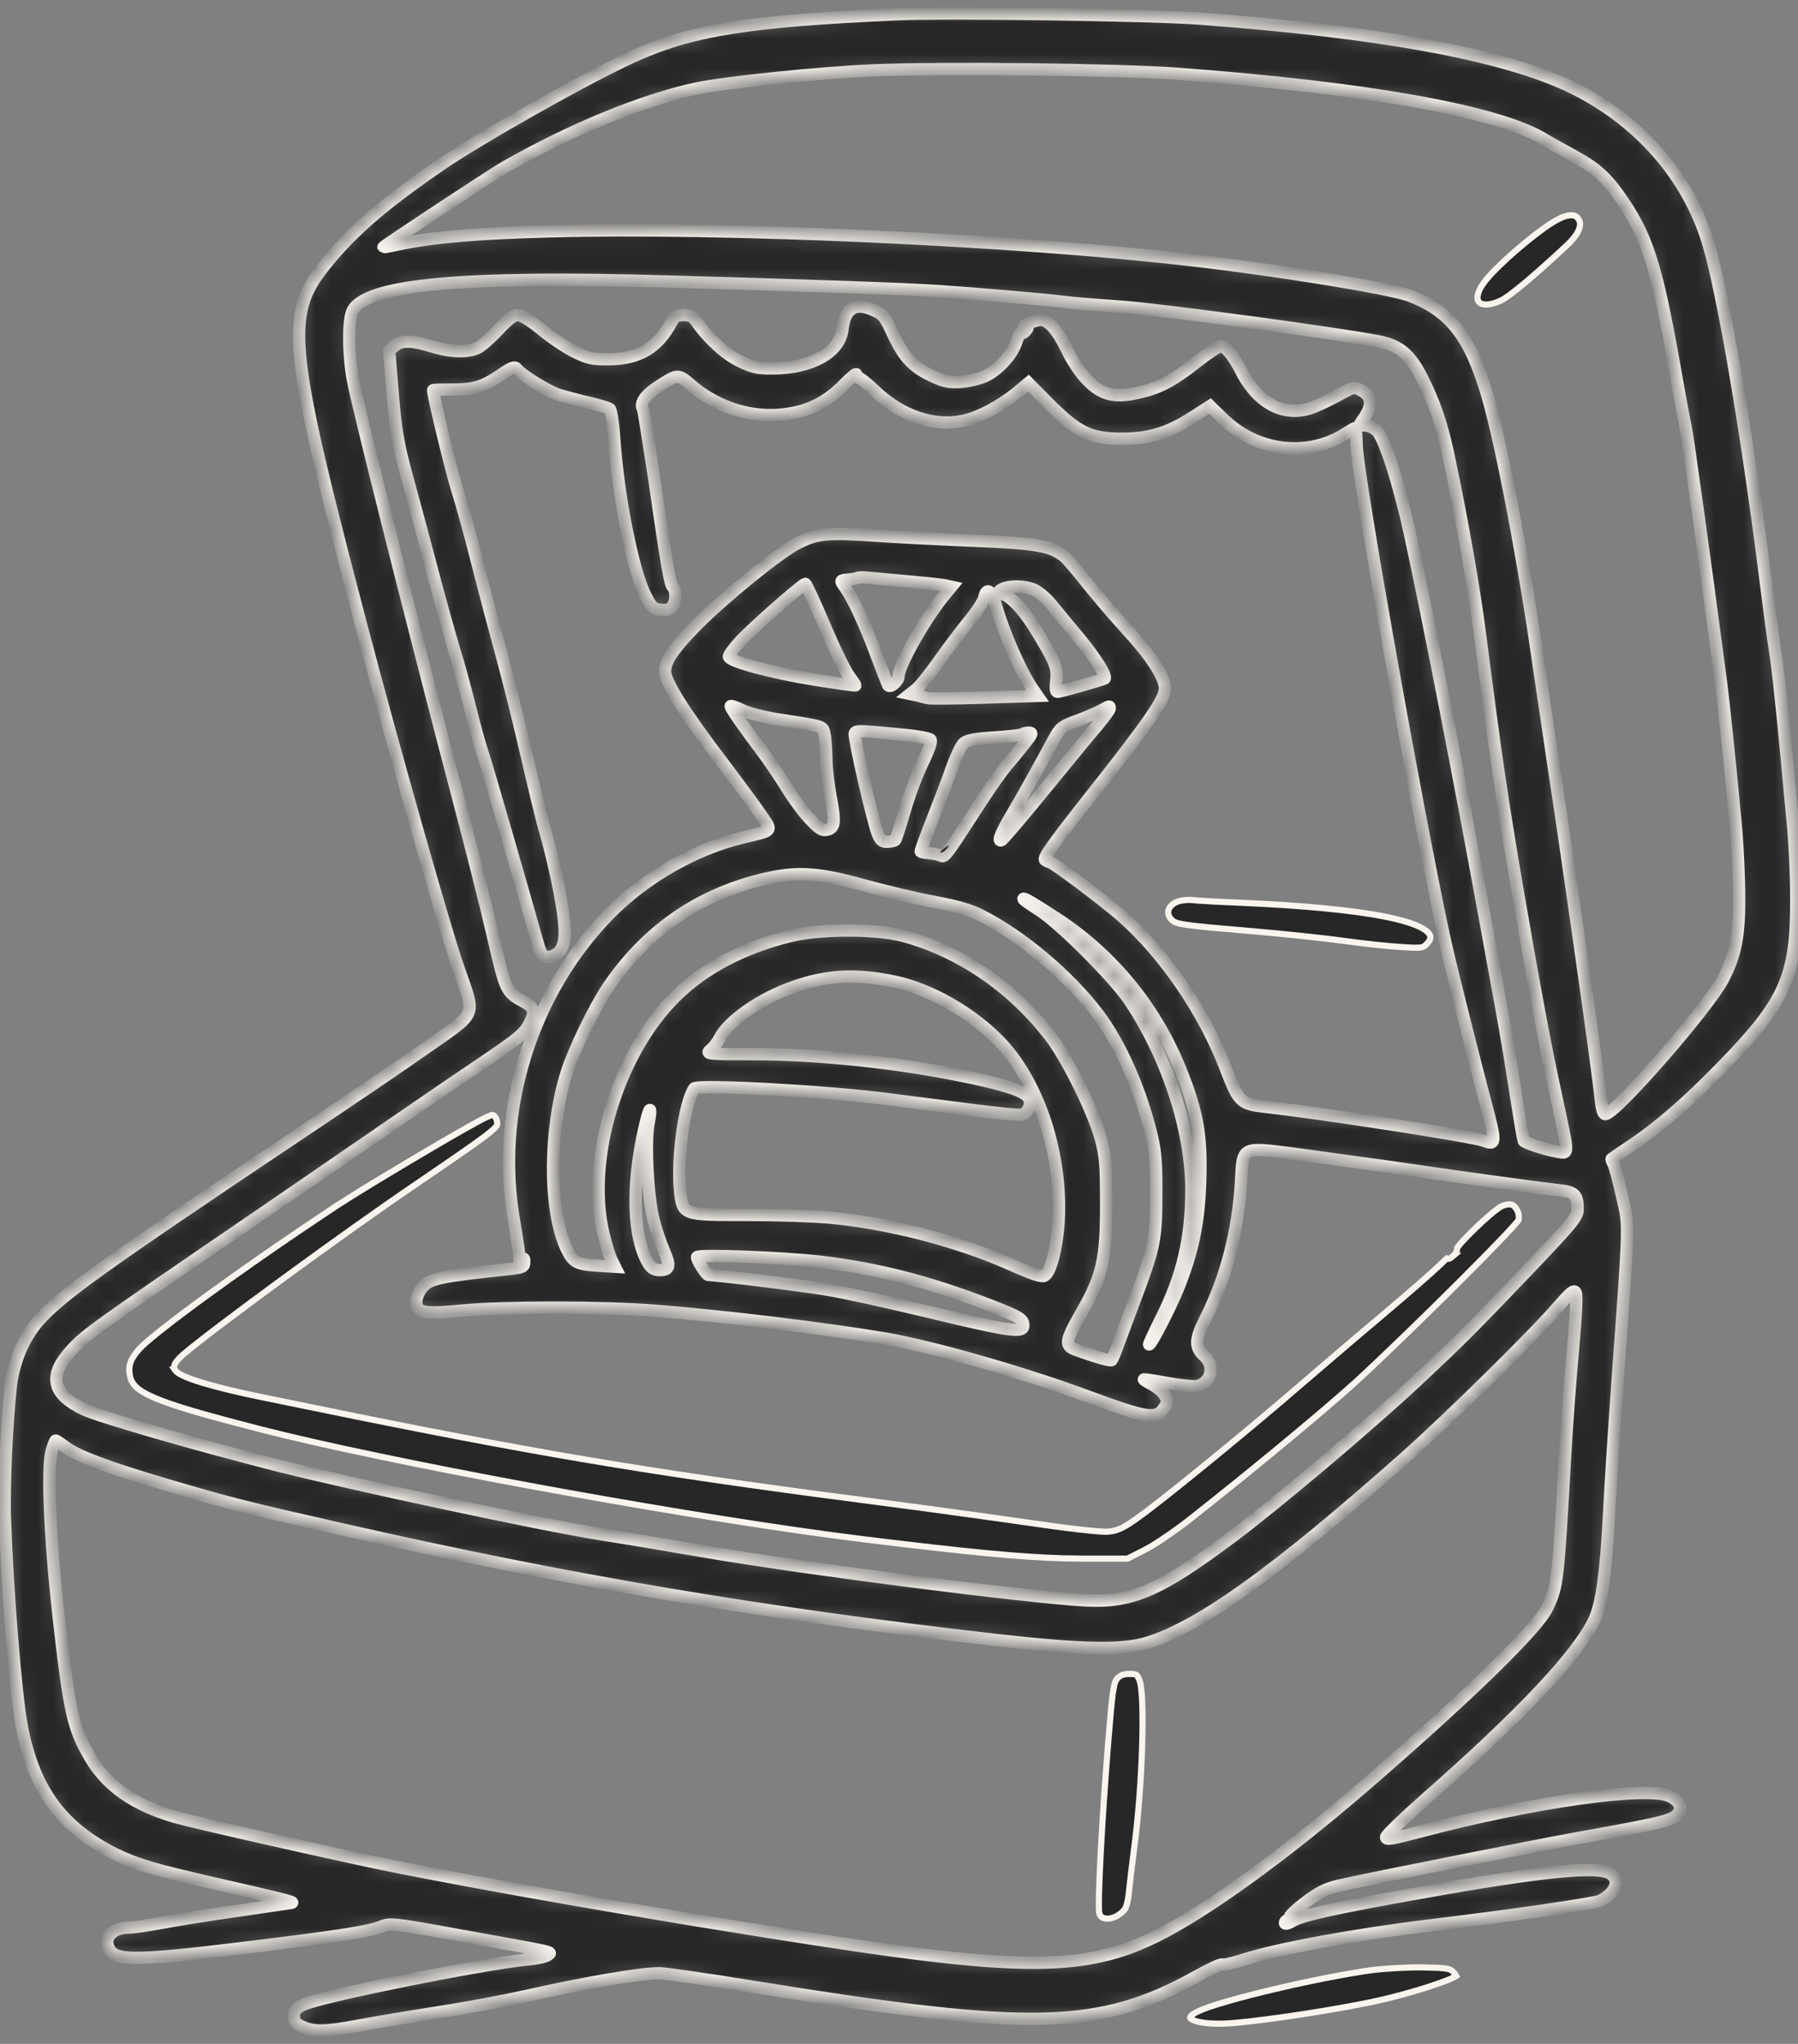 <?xml version="1.0" encoding="UTF-8"?> <svg xmlns="http://www.w3.org/2000/svg" width="117" height="133" viewBox="0 0 117 133" fill="none"><rect x="0" y="0" width="117" height="133" fill="#808080" stroke="none"/><mask id="path-1-inside-1_5582_35" fill="white"><path d="M58.473 0.925C48.605 1.362 44.92 1.956 41.064 3.736C38.066 5.11 31.102 9.044 28.572 10.793C24.794 13.401 22.873 15.087 21.093 17.304C18.532 20.521 18.735 22.551 23.513 40.725C25.59 48.626 28.963 60.54 29.853 63.054C30.946 66.192 31.102 65.817 27.87 68.081C26.371 69.143 22.577 71.719 19.438 73.812C6.588 82.415 3.949 84.304 2.481 85.975C1.529 87.068 0.873 88.645 0.701 90.238C0.436 92.611 0.248 96.843 0.326 98.888C0.483 103.588 1.029 110.317 1.419 112.332C2.2 116.454 4.011 118.921 7.54 120.67C8.867 121.31 9.992 121.653 13.895 122.543C18.548 123.605 19.22 123.777 18.97 123.824C18.845 123.839 17.268 124.073 15.457 124.339C13.661 124.589 11.444 124.948 10.538 125.12C9.632 125.291 8.68 125.432 8.399 125.432C7.259 125.432 6.666 126.15 7.15 126.9C7.634 127.633 9.164 127.587 17.174 126.587C22.233 125.963 24.122 125.666 24.872 125.338C25.387 125.135 25.715 125.166 29.806 125.916C36.395 127.103 35.942 126.993 35.63 127.228C35.489 127.337 34.896 127.462 34.303 127.509C31.414 127.79 20.75 129.929 19.719 130.46C19.251 130.694 19.126 130.834 19.126 131.178C19.126 131.521 19.235 131.678 19.672 131.881C20.391 132.224 21.187 132.208 23.186 131.834C24.091 131.662 26.386 131.272 28.307 130.975C30.227 130.678 32.757 130.21 33.928 129.944C38.05 129.023 41.657 128.399 42.906 128.399C43.281 128.399 46.169 128.82 49.339 129.335C67.17 132.208 71.558 132.099 77.866 128.602C78.709 128.133 79.443 127.79 79.521 127.836C79.599 127.883 80.208 127.743 80.895 127.524C83.112 126.806 88.249 125.869 93.137 125.276C98.133 124.682 103.801 123.855 104.129 123.683C105.144 123.168 105.441 122.372 104.816 121.934C104.035 121.388 100.46 121.731 92.434 123.168C86.891 124.152 84.721 124.636 84.127 124.995C83.846 125.166 83.612 125.229 83.612 125.135C83.612 125.042 83.69 124.963 83.768 124.963C83.862 124.963 83.924 124.87 83.924 124.76C83.924 124.651 84.393 124.198 84.986 123.761C85.767 123.168 86.282 122.902 87.047 122.715C88.734 122.325 99.554 120.17 102.817 119.577C107.736 118.702 108.766 118.468 109.094 118.124C109.532 117.703 109.329 117.188 108.626 116.875C107.096 116.204 99.757 117.25 92.465 119.171C90.529 119.686 90.154 119.748 90.201 119.53C90.233 119.389 91.372 118.296 92.746 117.078C99.023 111.567 102.739 107.616 103.77 105.352C104.223 104.353 104.504 102.354 104.691 98.732C104.785 96.889 105.035 93.017 105.238 90.144C106.034 79.152 106.018 79.901 105.55 77.84C105.331 76.841 105.081 75.888 104.988 75.732C104.894 75.561 104.847 75.42 104.879 75.404C104.91 75.373 105.472 74.998 106.143 74.546C107.923 73.359 109.828 71.704 112.061 69.409C116.214 65.146 116.917 63.553 116.886 58.369C116.886 56.902 116.776 54.622 116.636 53.295C116.511 51.968 116.261 49.329 116.089 47.44C115.902 45.566 115.668 43.38 115.543 42.599C115.418 41.834 115.106 39.476 114.84 37.368C113.669 28.094 112.123 19.053 111.155 15.821C109.828 11.418 106.596 7.764 102.193 5.641C97.805 3.548 89.858 2.08 77.991 1.206C74.868 0.972 61.706 0.785 58.473 0.925ZM76.586 4.797C88.78 5.703 97.196 7.186 100.319 8.966C100.788 9.247 101.74 9.778 102.427 10.153C103.957 10.996 104.629 11.621 105.706 13.245C107.205 15.493 107.83 17.492 108.907 23.55C109.25 25.517 109.61 27.422 109.688 27.781C109.813 28.328 110.859 35.854 111.952 44.114C112.186 45.878 112.67 50.578 112.982 54.075C113.076 55.231 113.17 57.167 113.17 58.369C113.185 60.914 112.935 62.164 112.108 63.741C111.093 65.645 105.113 72.5 104.457 72.5C104.316 72.5 104.223 72.141 104.145 71.36C104.035 70.08 102.021 55.855 101.1 49.86C100.772 47.674 100.35 44.816 100.163 43.536C99.226 36.884 97.743 29.077 96.822 25.861C95.682 21.926 94.401 20.255 91.731 19.24C90.482 18.772 83.237 17.585 77.523 16.93C66.124 15.602 46.997 14.743 35.755 15.056C31.102 15.181 28.291 15.415 26.043 15.883C25.465 16.008 24.965 16.102 24.95 16.086C24.919 16.04 32.132 11.277 32.866 10.871C37.191 8.404 41.876 6.484 45.358 5.75C47.216 5.359 53.43 4.719 56.834 4.579C61.471 4.391 72.651 4.516 76.586 4.797ZM43.484 18.319C53.867 18.616 58.661 18.788 61.128 18.944C63.673 19.116 68.185 19.506 69.247 19.646C69.544 19.693 71.23 19.834 72.995 19.959C75.758 20.162 87.469 21.754 89.764 22.223C91.357 22.551 92.028 23.284 93.137 25.892C93.59 26.938 93.964 28.234 94.308 29.874C95.213 34.214 95.932 38.321 96.338 41.506C97.321 49.188 97.758 52.155 98.852 58.526C99.898 64.552 100.569 68.175 101.272 71.376C102.115 75.311 102.115 75.076 101.303 74.936C100.507 74.795 99.242 74.374 99.148 74.233C99.117 74.155 98.867 72.703 98.602 71.001C98.055 67.504 98.055 67.488 96.103 56.886C94.417 47.721 92.075 35.901 91.403 33.246C90.716 30.483 90.014 28.453 89.608 28.047C89.405 27.844 89.061 27.688 88.827 27.688C88.421 27.688 88.421 27.672 88.671 27.328C89.343 26.407 89.311 25.783 88.577 25.408C88.156 25.189 88.078 25.189 87.547 25.47C85.673 26.47 85.236 26.642 84.533 26.72C83.019 26.86 81.645 25.908 80.724 24.065C80.224 23.097 79.755 22.535 79.412 22.535C79.271 22.535 78.553 23.019 77.819 23.597C76.258 24.83 75.368 25.283 73.963 25.58C72.37 25.923 71.558 25.658 70.528 24.487C70.2 24.096 69.7 23.347 69.45 22.8C68.81 21.473 68.232 20.817 67.717 20.817C67.28 20.833 66.343 21.27 66.733 21.286C66.905 21.286 66.905 21.333 66.749 21.52C66.64 21.645 66.499 21.723 66.437 21.676C66.374 21.645 66.249 21.895 66.14 22.238C65.906 23.019 65.016 24.018 64.188 24.44C63.845 24.612 63.126 24.799 62.596 24.846C61.784 24.908 61.487 24.846 60.722 24.502C59.441 23.909 58.833 23.284 58.13 21.785C57.583 20.599 57.474 20.458 56.834 20.177C55.647 19.646 54.976 20.068 54.82 21.426C54.663 22.925 52.806 23.971 50.307 23.971C49.277 23.987 48.964 23.909 48.106 23.487C47.184 23.035 46.045 21.988 45.311 20.911C45.092 20.599 44.905 20.505 44.483 20.505C44.03 20.505 43.89 20.583 43.671 21.005C42.797 22.629 41.563 23.363 39.658 23.378C38.55 23.394 38.284 23.331 37.394 22.894C36.832 22.613 35.864 21.973 35.24 21.442C34.506 20.849 33.944 20.505 33.694 20.505C33.413 20.505 33.054 20.786 32.429 21.458C31.945 21.973 31.352 22.504 31.102 22.629C30.477 22.956 29.337 22.925 28.12 22.551C26.808 22.145 26.137 22.129 25.684 22.504L25.325 22.8L25.559 25.673C25.777 28.172 25.902 28.905 26.511 31.123C26.902 32.544 27.62 35.214 28.104 37.056C28.588 38.898 29.228 41.178 29.509 42.131C29.806 43.068 30.29 44.832 30.587 46.034C30.883 47.236 31.242 48.532 31.383 48.923C31.586 49.469 34.209 58.572 35.052 61.586C35.24 62.242 35.521 62.413 36.051 62.164C36.629 61.914 36.832 61.258 36.707 59.993C36.598 58.697 36.02 55.965 35.474 54.075C35.255 53.342 34.724 51.124 34.272 49.157C33.819 47.174 33.1 44.301 32.679 42.755C32.257 41.209 31.523 38.461 31.071 36.666C30.618 34.855 30.024 32.715 29.759 31.888C29.4 30.779 28.182 25.752 28.182 25.392C28.182 25.361 28.729 25.346 29.416 25.346C30.852 25.346 31.398 25.189 32.585 24.393C33.335 23.878 33.491 23.831 33.647 24.018C34.022 24.471 35.677 25.47 36.411 25.705C36.832 25.829 37.691 26.064 38.331 26.204C38.971 26.36 39.58 26.532 39.674 26.61C39.768 26.688 39.893 27.469 39.955 28.359C40.221 32.356 41.204 37.259 42.047 38.836C42.407 39.523 42.531 39.632 43.015 39.679C43.39 39.726 43.609 39.648 43.749 39.461C43.999 39.133 44.015 38.43 43.781 38.196C43.593 38.008 43.406 36.9 42.547 30.982C42.188 28.625 41.876 26.642 41.829 26.579C41.626 26.235 42.001 25.689 42.828 25.158C44.124 24.315 44.108 24.315 45.014 25.096C46.716 26.548 49.027 27.25 51.166 26.938C52.696 26.72 53.773 26.173 54.898 25.049C55.382 24.549 55.757 24.253 55.71 24.362C55.663 24.471 55.725 24.565 55.835 24.565C55.944 24.565 56.459 24.971 56.974 25.47C58.63 27.047 60.753 27.781 62.627 27.391C63.642 27.204 65.109 26.423 66.187 25.533L66.921 24.924L68.295 26.314C70.153 28.156 70.949 28.546 72.995 28.546C74.79 28.546 76.024 28.172 77.647 27.125L78.74 26.423L79.568 27.235C81.785 29.39 85.049 29.796 87.547 28.218C87.859 28.015 88.156 27.844 88.203 27.844C88.234 27.844 88.265 28.343 88.281 28.952C88.312 30.904 92.169 52.561 93.933 60.789C94.261 62.335 95.697 68.081 96.65 71.688C97.384 74.452 97.368 74.546 96.509 74.218C95.791 73.952 86.142 72.453 82.394 72.032C80.724 71.844 80.614 71.735 79.787 69.596C78.366 65.833 75.758 62.039 72.963 59.587C71.698 58.494 68.513 56.105 68.31 56.105C68.263 56.105 68.138 56.043 68.014 55.965C67.842 55.855 68.513 54.919 70.902 51.889C74.743 47.033 75.805 45.503 75.805 44.801C75.805 44.067 74.915 42.693 73.322 40.96C72.573 40.148 71.433 38.805 70.777 37.993C70.137 37.181 69.466 36.4 69.31 36.26C68.451 35.526 67.53 35.354 63.236 35.182C61.346 35.104 58.614 34.964 57.146 34.87C53.789 34.636 53.133 34.698 51.806 35.401C50.604 36.041 47.122 38.867 45.358 40.647C43.827 42.193 43.265 43.021 43.281 43.708C43.297 44.395 44.546 46.378 46.997 49.594C48.028 50.953 49.167 52.498 49.526 53.029C50.276 54.138 50.37 54.013 48.277 54.513C45.248 55.246 42.032 57.073 39.736 59.384C34.584 64.584 32.164 72.344 33.475 79.573C33.647 80.604 33.803 81.619 33.803 81.837C33.803 82.165 33.834 82.212 33.959 82.025C34.084 81.837 34.115 81.853 34.115 82.134C34.115 82.431 34.006 82.478 33.225 82.571C28.635 83.055 27.963 83.196 27.479 83.773C27.261 84.039 27.089 84.429 27.089 84.695C27.089 85.429 27.573 85.522 30.134 85.272C32.835 85.023 39.268 85.023 42.625 85.288C47.044 85.632 53.586 86.428 57.615 87.099C60.644 87.615 66.608 89.317 70.731 90.847C74.681 92.299 75.243 92.392 75.758 91.596C75.992 91.253 75.992 91.159 75.789 90.8C75.665 90.581 75.305 90.269 74.978 90.097C74.65 89.925 74.4 89.769 74.431 89.754C74.462 89.738 75.18 89.847 76.039 90.004C76.898 90.16 77.741 90.238 77.913 90.191C78.819 89.941 79.068 88.926 78.397 88.27C77.726 87.661 77.741 87.193 78.459 85.772C79.787 83.133 80.567 80.12 80.755 76.872C80.88 74.561 80.755 74.639 84.237 75.076C85.736 75.279 88.453 75.654 90.248 75.904C94.917 76.591 100.069 77.294 101.303 77.434C102.474 77.543 102.661 77.715 102.661 78.668C102.661 79.167 102.427 79.464 99.898 82.134C95.557 86.678 95.26 86.974 92.216 89.832C89.061 92.783 83.003 97.889 80.161 100.012C75.399 103.572 73.619 104.322 70.496 104.134C66.452 103.884 52.681 102.12 46.06 100.996C43.234 100.512 40.064 99.981 39.034 99.825C35.208 99.216 22.858 96.577 17.877 95.312C12.521 93.938 6.463 92.189 5.448 91.705C3.371 90.706 3.121 89.519 4.636 87.864C5.604 86.818 5.963 86.553 16.706 79.214C18.173 78.215 21.499 75.92 24.122 74.124C26.745 72.313 30.04 70.064 31.461 69.112C33.631 67.644 34.1 67.269 34.412 66.676C34.849 65.864 34.787 65.567 34.1 65.193C32.929 64.552 32.913 64.537 32.086 60.946C31.664 59.103 30.633 55.028 29.806 51.889C27.183 41.943 23.31 26.595 22.967 24.736C22.655 23.066 22.639 20.802 22.951 20.209C23.826 18.506 30.134 17.929 43.484 18.319ZM59.176 37.837C60.207 37.931 61.237 38.04 61.487 38.087L61.908 38.18L61.378 38.821C60.129 40.366 58.473 43.317 58.473 44.004C58.473 44.317 57.927 44.801 57.786 44.582C57.755 44.52 57.396 43.598 56.99 42.521C56.225 40.491 55.522 38.992 55.023 38.274C54.648 37.743 54.632 37.759 55.226 37.712C55.507 37.681 55.757 37.634 55.803 37.603C55.835 37.556 56.194 37.556 56.584 37.603C56.974 37.634 58.145 37.743 59.176 37.837ZM53.633 40.647C54.242 42.099 54.96 43.567 55.21 43.926C55.46 44.27 55.663 44.566 55.663 44.598C55.663 44.629 54.445 44.457 52.977 44.223C50.276 43.786 47.559 43.068 47.434 42.74C47.403 42.646 47.746 42.178 48.199 41.694C49.027 40.803 52.212 38.008 52.4 37.993C52.462 37.993 53.008 39.18 53.633 40.647ZM67.28 38.368C67.561 38.493 68.076 38.914 68.404 39.32C68.732 39.726 69.575 40.741 70.278 41.584C71.308 42.833 72.058 44.036 71.87 44.16C71.73 44.239 68.982 45.019 68.826 45.019C68.685 45.019 68.669 44.801 68.732 44.27C68.826 43.411 68.669 43.036 67.264 40.757C66.421 39.414 65.406 38.461 65.047 38.696C64.938 38.742 64.922 38.696 64.969 38.555C65.141 38.133 66.452 38.024 67.28 38.368ZM64.797 39.351C65.312 41.194 66.468 43.801 67.233 44.879L67.514 45.285L64.048 45.394C62.127 45.456 60.472 45.472 60.347 45.425C60.222 45.394 59.91 45.316 59.676 45.254L59.223 45.16L59.598 44.863C59.816 44.707 60.456 43.911 61.034 43.099C61.612 42.271 62.502 41.1 63.017 40.46C63.532 39.835 64.001 39.133 64.048 38.883C64.188 38.196 64.516 38.399 64.797 39.351ZM50.666 46.815C53.68 47.283 53.539 47.236 53.649 47.752C53.711 48.017 53.758 48.72 53.773 49.344C53.773 49.953 53.898 51.015 54.023 51.687C54.367 53.482 54.336 53.857 53.852 53.982C53.524 54.075 53.336 53.966 52.727 53.326C52.321 52.904 51.619 51.968 51.182 51.234C50.729 50.515 50.011 49.438 49.558 48.845C48.371 47.268 47.544 46.081 47.544 45.956C47.544 45.894 47.871 46.003 48.293 46.206C48.699 46.409 49.761 46.674 50.666 46.815ZM72.214 46.097C72.214 46.19 71.839 46.69 71.386 47.236C70.918 47.783 69.372 49.657 67.936 51.421C66.499 53.185 65.25 54.653 65.156 54.684C64.891 54.778 65.172 54.122 65.89 52.92C66.515 51.874 67.795 49.563 68.638 47.986C68.982 47.361 69.122 47.252 70.106 46.893C70.715 46.659 71.418 46.362 71.667 46.222C72.229 45.909 72.214 45.925 72.214 46.097ZM59.004 47.83C59.769 47.908 60.472 48.048 60.55 48.127C60.644 48.22 60.472 48.735 60.066 49.579C59.707 50.297 59.176 51.702 58.879 52.733C58.583 53.748 58.302 54.622 58.255 54.669C58.192 54.716 57.974 54.763 57.755 54.778C57.412 54.794 57.287 54.684 57.115 54.247C56.803 53.498 55.538 47.955 55.616 47.721C55.694 47.517 55.959 47.533 59.004 47.83ZM66.718 48.33C66.437 48.689 65.906 49.344 65.531 49.782C65.156 50.203 64.188 51.608 63.361 52.904C61.627 55.59 61.456 55.824 61.237 55.684C61.143 55.637 60.831 55.559 60.519 55.528C60.222 55.496 59.941 55.45 59.91 55.418C59.894 55.387 60.207 54.497 60.628 53.435C61.05 52.373 61.627 50.859 61.908 50.063C62.19 49.266 62.549 48.501 62.705 48.361C62.923 48.173 63.439 48.064 64.719 47.986C65.671 47.923 66.499 47.83 66.546 47.767C66.593 47.721 66.78 47.674 66.952 47.674C67.202 47.674 67.17 47.767 66.718 48.33ZM56.163 57.589C57.568 57.979 59.644 58.479 60.784 58.682C62.221 58.947 63.142 59.212 63.813 59.556C66.483 60.899 69.591 63.522 71.464 66.005C72.932 67.956 74.259 70.986 74.962 73.983C75.196 74.951 75.258 75.81 75.243 77.809C75.243 80.666 75.118 81.213 73.76 84.804C73.416 85.725 72.979 86.912 72.776 87.443C72.588 87.989 72.386 88.458 72.339 88.504C72.276 88.583 71.433 88.348 70.09 87.864C69.247 87.568 69.278 87.334 70.387 85.382C71.73 83.04 71.98 81.947 71.98 78.355C71.98 75.763 71.933 75.217 71.621 74.061C71.168 72.391 69.513 69.018 68.451 67.582C65.999 64.318 62.58 61.945 58.833 60.914C57.084 60.43 53.352 60.43 51.416 60.914C48.34 61.679 45.826 62.991 43.952 64.849C40.205 68.534 38.113 75.451 39.268 80.276C39.44 80.978 39.674 81.759 39.799 81.993L40.017 82.431L38.987 82.368C37.488 82.275 37.285 82.15 36.832 81.181C35.692 78.699 35.708 73.484 36.879 69.783C37.347 68.3 38.675 65.567 39.58 64.209C42.157 60.446 45.623 58.088 50.057 57.12C51.993 56.714 53.336 56.808 56.163 57.589ZM68.826 59.806C72.495 62.226 75.305 65.708 76.914 69.846C77.944 72.438 78.194 73.983 78.1 76.872C78.007 79.589 77.632 81.431 76.648 83.867C76.117 85.163 74.915 87.49 74.775 87.49C74.743 87.49 75.087 86.74 75.555 85.803C76.945 83.04 77.523 80.573 77.523 77.403C77.523 73.578 75.992 68.846 73.541 65.162C72.573 63.678 69.044 60.149 67.654 59.244C67.061 58.869 66.593 58.541 66.593 58.494C66.593 58.385 67.249 58.775 68.826 59.806ZM58.161 63.865C60.566 64.35 63.392 65.989 65.203 67.941C67.654 70.611 69.122 75.17 68.888 79.448C68.794 81.119 68.388 82.759 67.982 83.008C67.811 83.118 67.217 82.93 65.75 82.275C62.268 80.729 57.771 79.573 53.945 79.23C52.962 79.136 50.557 79.058 48.621 79.058C44.374 79.058 44.421 79.074 44.249 77.45C44.046 75.358 44.53 71.797 45.17 70.829C45.358 70.548 53.68 71.001 57.615 71.501C59.332 71.719 61.971 72.063 63.47 72.25C64.969 72.438 66.327 72.578 66.483 72.531C66.858 72.438 67.108 71.938 66.983 71.548C66.827 71.079 65.874 70.72 63.392 70.174C58.723 69.174 53.477 68.597 48.886 68.597C46.029 68.597 45.92 68.581 46.232 68.316C46.419 68.175 46.685 67.832 46.825 67.566C47.387 66.426 49.526 64.943 51.666 64.209C53.867 63.444 55.678 63.35 58.161 63.865ZM42.203 73.125C41.969 74.343 42.157 77.934 42.531 79.37C42.688 80.01 43 80.932 43.218 81.416C43.64 82.368 43.578 82.649 42.937 82.649C42.516 82.649 42.313 82.493 42.047 81.947C41.111 80.088 41.126 76.528 42.094 72.75C42.328 71.891 42.391 72.125 42.203 73.125ZM53.399 82.103C57.068 82.54 60.394 83.383 64.36 84.913C66.374 85.694 66.593 85.835 66.593 86.256C66.593 86.756 65.687 86.631 60.566 85.397C57.911 84.757 54.867 84.086 53.789 83.914C52.228 83.649 46.607 82.962 46.091 82.962C45.967 82.962 45.358 82.025 45.358 81.806C45.358 81.603 50.932 81.822 53.399 82.103ZM102.365 87.755C102.193 89.629 101.974 92.486 101.881 94.126C101.381 103.057 101.365 103.151 100.694 104.603C100.054 105.977 95.526 110.38 88.734 116.251C83.456 120.795 78.444 124.417 75.18 126.025C70.652 128.242 66.53 128.274 53.087 126.197C43.062 124.651 31.039 122.559 24.825 121.279C20.922 120.467 12.662 118.593 11.397 118.234C8.711 117.453 6.947 116.204 5.869 114.361C4.745 112.441 4.527 111.473 3.808 105.134C3.246 100.153 3.059 95.515 3.356 94.438C3.465 94.047 3.59 93.735 3.621 93.735C3.652 93.735 3.918 93.907 4.214 94.126C4.995 94.735 6.978 95.484 10.85 96.624C15.144 97.889 16.05 98.107 22.249 99.513C36.957 102.854 49.667 104.993 64.797 106.711C70.434 107.351 73.057 107.398 74.712 106.882C78.147 105.789 83.003 102.307 91.341 94.922C94.276 92.314 99.913 86.771 101.475 84.929C102.224 84.07 102.427 83.914 102.536 84.117C102.63 84.273 102.552 85.678 102.365 87.755Z"></path></mask><path d="M58.473 0.925C48.605 1.362 44.92 1.956 41.064 3.736C38.066 5.11 31.102 9.044 28.572 10.793C24.794 13.401 22.873 15.087 21.093 17.304C18.532 20.521 18.735 22.551 23.513 40.725C25.59 48.626 28.963 60.54 29.853 63.054C30.946 66.192 31.102 65.817 27.87 68.081C26.371 69.143 22.577 71.719 19.438 73.812C6.588 82.415 3.949 84.304 2.481 85.975C1.529 87.068 0.873 88.645 0.701 90.238C0.436 92.611 0.248 96.843 0.326 98.888C0.483 103.588 1.029 110.317 1.419 112.332C2.2 116.454 4.011 118.921 7.54 120.67C8.867 121.31 9.992 121.653 13.895 122.543C18.548 123.605 19.22 123.777 18.97 123.824C18.845 123.839 17.268 124.073 15.457 124.339C13.661 124.589 11.444 124.948 10.538 125.12C9.632 125.291 8.68 125.432 8.399 125.432C7.259 125.432 6.666 126.15 7.15 126.9C7.634 127.633 9.164 127.587 17.174 126.587C22.233 125.963 24.122 125.666 24.872 125.338C25.387 125.135 25.715 125.166 29.806 125.916C36.395 127.103 35.942 126.993 35.63 127.228C35.489 127.337 34.896 127.462 34.303 127.509C31.414 127.79 20.75 129.929 19.719 130.46C19.251 130.694 19.126 130.834 19.126 131.178C19.126 131.521 19.235 131.678 19.672 131.881C20.391 132.224 21.187 132.208 23.186 131.834C24.091 131.662 26.386 131.272 28.307 130.975C30.227 130.678 32.757 130.21 33.928 129.944C38.05 129.023 41.657 128.399 42.906 128.399C43.281 128.399 46.169 128.82 49.339 129.335C67.17 132.208 71.558 132.099 77.866 128.602C78.709 128.133 79.443 127.79 79.521 127.836C79.599 127.883 80.208 127.743 80.895 127.524C83.112 126.806 88.249 125.869 93.137 125.276C98.133 124.682 103.801 123.855 104.129 123.683C105.144 123.168 105.441 122.372 104.816 121.934C104.035 121.388 100.46 121.731 92.434 123.168C86.891 124.152 84.721 124.636 84.127 124.995C83.846 125.166 83.612 125.229 83.612 125.135C83.612 125.042 83.69 124.963 83.768 124.963C83.862 124.963 83.924 124.87 83.924 124.76C83.924 124.651 84.393 124.198 84.986 123.761C85.767 123.168 86.282 122.902 87.047 122.715C88.734 122.325 99.554 120.17 102.817 119.577C107.736 118.702 108.766 118.468 109.094 118.124C109.532 117.703 109.329 117.188 108.626 116.875C107.096 116.204 99.757 117.25 92.465 119.171C90.529 119.686 90.154 119.748 90.201 119.53C90.233 119.389 91.372 118.296 92.746 117.078C99.023 111.567 102.739 107.616 103.77 105.352C104.223 104.353 104.504 102.354 104.691 98.732C104.785 96.889 105.035 93.017 105.238 90.144C106.034 79.152 106.018 79.901 105.55 77.84C105.331 76.841 105.081 75.888 104.988 75.732C104.894 75.561 104.847 75.42 104.879 75.404C104.91 75.373 105.472 74.998 106.143 74.546C107.923 73.359 109.828 71.704 112.061 69.409C116.214 65.146 116.917 63.553 116.886 58.369C116.886 56.902 116.776 54.622 116.636 53.295C116.511 51.968 116.261 49.329 116.089 47.44C115.902 45.566 115.668 43.38 115.543 42.599C115.418 41.834 115.106 39.476 114.84 37.368C113.669 28.094 112.123 19.053 111.155 15.821C109.828 11.418 106.596 7.764 102.193 5.641C97.805 3.548 89.858 2.08 77.991 1.206C74.868 0.972 61.706 0.785 58.473 0.925ZM76.586 4.797C88.78 5.703 97.196 7.186 100.319 8.966C100.788 9.247 101.74 9.778 102.427 10.153C103.957 10.996 104.629 11.621 105.706 13.245C107.205 15.493 107.83 17.492 108.907 23.55C109.25 25.517 109.61 27.422 109.688 27.781C109.813 28.328 110.859 35.854 111.952 44.114C112.186 45.878 112.67 50.578 112.982 54.075C113.076 55.231 113.17 57.167 113.17 58.369C113.185 60.914 112.935 62.164 112.108 63.741C111.093 65.645 105.113 72.5 104.457 72.5C104.316 72.5 104.223 72.141 104.145 71.36C104.035 70.08 102.021 55.855 101.1 49.86C100.772 47.674 100.35 44.816 100.163 43.536C99.226 36.884 97.743 29.077 96.822 25.861C95.682 21.926 94.401 20.255 91.731 19.24C90.482 18.772 83.237 17.585 77.523 16.93C66.124 15.602 46.997 14.743 35.755 15.056C31.102 15.181 28.291 15.415 26.043 15.883C25.465 16.008 24.965 16.102 24.95 16.086C24.919 16.04 32.132 11.277 32.866 10.871C37.191 8.404 41.876 6.484 45.358 5.75C47.216 5.359 53.43 4.719 56.834 4.579C61.471 4.391 72.651 4.516 76.586 4.797ZM43.484 18.319C53.867 18.616 58.661 18.788 61.128 18.944C63.673 19.116 68.185 19.506 69.247 19.646C69.544 19.693 71.23 19.834 72.995 19.959C75.758 20.162 87.469 21.754 89.764 22.223C91.357 22.551 92.028 23.284 93.137 25.892C93.59 26.938 93.964 28.234 94.308 29.874C95.213 34.214 95.932 38.321 96.338 41.506C97.321 49.188 97.758 52.155 98.852 58.526C99.898 64.552 100.569 68.175 101.272 71.376C102.115 75.311 102.115 75.076 101.303 74.936C100.507 74.795 99.242 74.374 99.148 74.233C99.117 74.155 98.867 72.703 98.602 71.001C98.055 67.504 98.055 67.488 96.103 56.886C94.417 47.721 92.075 35.901 91.403 33.246C90.716 30.483 90.014 28.453 89.608 28.047C89.405 27.844 89.061 27.688 88.827 27.688C88.421 27.688 88.421 27.672 88.671 27.328C89.343 26.407 89.311 25.783 88.577 25.408C88.156 25.189 88.078 25.189 87.547 25.47C85.673 26.47 85.236 26.642 84.533 26.72C83.019 26.86 81.645 25.908 80.724 24.065C80.224 23.097 79.755 22.535 79.412 22.535C79.271 22.535 78.553 23.019 77.819 23.597C76.258 24.83 75.368 25.283 73.963 25.58C72.37 25.923 71.558 25.658 70.528 24.487C70.2 24.096 69.7 23.347 69.45 22.8C68.81 21.473 68.232 20.817 67.717 20.817C67.28 20.833 66.343 21.27 66.733 21.286C66.905 21.286 66.905 21.333 66.749 21.52C66.64 21.645 66.499 21.723 66.437 21.676C66.374 21.645 66.249 21.895 66.14 22.238C65.906 23.019 65.016 24.018 64.188 24.44C63.845 24.612 63.126 24.799 62.596 24.846C61.784 24.908 61.487 24.846 60.722 24.502C59.441 23.909 58.833 23.284 58.13 21.785C57.583 20.599 57.474 20.458 56.834 20.177C55.647 19.646 54.976 20.068 54.82 21.426C54.663 22.925 52.806 23.971 50.307 23.971C49.277 23.987 48.964 23.909 48.106 23.487C47.184 23.035 46.045 21.988 45.311 20.911C45.092 20.599 44.905 20.505 44.483 20.505C44.03 20.505 43.89 20.583 43.671 21.005C42.797 22.629 41.563 23.363 39.658 23.378C38.55 23.394 38.284 23.331 37.394 22.894C36.832 22.613 35.864 21.973 35.24 21.442C34.506 20.849 33.944 20.505 33.694 20.505C33.413 20.505 33.054 20.786 32.429 21.458C31.945 21.973 31.352 22.504 31.102 22.629C30.477 22.956 29.337 22.925 28.12 22.551C26.808 22.145 26.137 22.129 25.684 22.504L25.325 22.8L25.559 25.673C25.777 28.172 25.902 28.905 26.511 31.123C26.902 32.544 27.62 35.214 28.104 37.056C28.588 38.898 29.228 41.178 29.509 42.131C29.806 43.068 30.29 44.832 30.587 46.034C30.883 47.236 31.242 48.532 31.383 48.923C31.586 49.469 34.209 58.572 35.052 61.586C35.24 62.242 35.521 62.413 36.051 62.164C36.629 61.914 36.832 61.258 36.707 59.993C36.598 58.697 36.02 55.965 35.474 54.075C35.255 53.342 34.724 51.124 34.272 49.157C33.819 47.174 33.1 44.301 32.679 42.755C32.257 41.209 31.523 38.461 31.071 36.666C30.618 34.855 30.024 32.715 29.759 31.888C29.4 30.779 28.182 25.752 28.182 25.392C28.182 25.361 28.729 25.346 29.416 25.346C30.852 25.346 31.398 25.189 32.585 24.393C33.335 23.878 33.491 23.831 33.647 24.018C34.022 24.471 35.677 25.47 36.411 25.705C36.832 25.829 37.691 26.064 38.331 26.204C38.971 26.36 39.58 26.532 39.674 26.61C39.768 26.688 39.893 27.469 39.955 28.359C40.221 32.356 41.204 37.259 42.047 38.836C42.407 39.523 42.531 39.632 43.015 39.679C43.39 39.726 43.609 39.648 43.749 39.461C43.999 39.133 44.015 38.43 43.781 38.196C43.593 38.008 43.406 36.9 42.547 30.982C42.188 28.625 41.876 26.642 41.829 26.579C41.626 26.235 42.001 25.689 42.828 25.158C44.124 24.315 44.108 24.315 45.014 25.096C46.716 26.548 49.027 27.25 51.166 26.938C52.696 26.72 53.773 26.173 54.898 25.049C55.382 24.549 55.757 24.253 55.71 24.362C55.663 24.471 55.725 24.565 55.835 24.565C55.944 24.565 56.459 24.971 56.974 25.47C58.63 27.047 60.753 27.781 62.627 27.391C63.642 27.204 65.109 26.423 66.187 25.533L66.921 24.924L68.295 26.314C70.153 28.156 70.949 28.546 72.995 28.546C74.79 28.546 76.024 28.172 77.647 27.125L78.74 26.423L79.568 27.235C81.785 29.39 85.049 29.796 87.547 28.218C87.859 28.015 88.156 27.844 88.203 27.844C88.234 27.844 88.265 28.343 88.281 28.952C88.312 30.904 92.169 52.561 93.933 60.789C94.261 62.335 95.697 68.081 96.65 71.688C97.384 74.452 97.368 74.546 96.509 74.218C95.791 73.952 86.142 72.453 82.394 72.032C80.724 71.844 80.614 71.735 79.787 69.596C78.366 65.833 75.758 62.039 72.963 59.587C71.698 58.494 68.513 56.105 68.31 56.105C68.263 56.105 68.138 56.043 68.014 55.965C67.842 55.855 68.513 54.919 70.902 51.889C74.743 47.033 75.805 45.503 75.805 44.801C75.805 44.067 74.915 42.693 73.322 40.96C72.573 40.148 71.433 38.805 70.777 37.993C70.137 37.181 69.466 36.4 69.31 36.26C68.451 35.526 67.53 35.354 63.236 35.182C61.346 35.104 58.614 34.964 57.146 34.87C53.789 34.636 53.133 34.698 51.806 35.401C50.604 36.041 47.122 38.867 45.358 40.647C43.827 42.193 43.265 43.021 43.281 43.708C43.297 44.395 44.546 46.378 46.997 49.594C48.028 50.953 49.167 52.498 49.526 53.029C50.276 54.138 50.37 54.013 48.277 54.513C45.248 55.246 42.032 57.073 39.736 59.384C34.584 64.584 32.164 72.344 33.475 79.573C33.647 80.604 33.803 81.619 33.803 81.837C33.803 82.165 33.834 82.212 33.959 82.025C34.084 81.837 34.115 81.853 34.115 82.134C34.115 82.431 34.006 82.478 33.225 82.571C28.635 83.055 27.963 83.196 27.479 83.773C27.261 84.039 27.089 84.429 27.089 84.695C27.089 85.429 27.573 85.522 30.134 85.272C32.835 85.023 39.268 85.023 42.625 85.288C47.044 85.632 53.586 86.428 57.615 87.099C60.644 87.615 66.608 89.317 70.731 90.847C74.681 92.299 75.243 92.392 75.758 91.596C75.992 91.253 75.992 91.159 75.789 90.8C75.665 90.581 75.305 90.269 74.978 90.097C74.65 89.925 74.4 89.769 74.431 89.754C74.462 89.738 75.18 89.847 76.039 90.004C76.898 90.16 77.741 90.238 77.913 90.191C78.819 89.941 79.068 88.926 78.397 88.27C77.726 87.661 77.741 87.193 78.459 85.772C79.787 83.133 80.567 80.12 80.755 76.872C80.88 74.561 80.755 74.639 84.237 75.076C85.736 75.279 88.453 75.654 90.248 75.904C94.917 76.591 100.069 77.294 101.303 77.434C102.474 77.543 102.661 77.715 102.661 78.668C102.661 79.167 102.427 79.464 99.898 82.134C95.557 86.678 95.26 86.974 92.216 89.832C89.061 92.783 83.003 97.889 80.161 100.012C75.399 103.572 73.619 104.322 70.496 104.134C66.452 103.884 52.681 102.12 46.06 100.996C43.234 100.512 40.064 99.981 39.034 99.825C35.208 99.216 22.858 96.577 17.877 95.312C12.521 93.938 6.463 92.189 5.448 91.705C3.371 90.706 3.121 89.519 4.636 87.864C5.604 86.818 5.963 86.553 16.706 79.214C18.173 78.215 21.499 75.92 24.122 74.124C26.745 72.313 30.04 70.064 31.461 69.112C33.631 67.644 34.1 67.269 34.412 66.676C34.849 65.864 34.787 65.567 34.1 65.193C32.929 64.552 32.913 64.537 32.086 60.946C31.664 59.103 30.633 55.028 29.806 51.889C27.183 41.943 23.31 26.595 22.967 24.736C22.655 23.066 22.639 20.802 22.951 20.209C23.826 18.506 30.134 17.929 43.484 18.319ZM59.176 37.837C60.207 37.931 61.237 38.04 61.487 38.087L61.908 38.18L61.378 38.821C60.129 40.366 58.473 43.317 58.473 44.004C58.473 44.317 57.927 44.801 57.786 44.582C57.755 44.52 57.396 43.598 56.99 42.521C56.225 40.491 55.522 38.992 55.023 38.274C54.648 37.743 54.632 37.759 55.226 37.712C55.507 37.681 55.757 37.634 55.803 37.603C55.835 37.556 56.194 37.556 56.584 37.603C56.974 37.634 58.145 37.743 59.176 37.837ZM53.633 40.647C54.242 42.099 54.96 43.567 55.21 43.926C55.46 44.27 55.663 44.566 55.663 44.598C55.663 44.629 54.445 44.457 52.977 44.223C50.276 43.786 47.559 43.068 47.434 42.74C47.403 42.646 47.746 42.178 48.199 41.694C49.027 40.803 52.212 38.008 52.4 37.993C52.462 37.993 53.008 39.18 53.633 40.647ZM67.28 38.368C67.561 38.493 68.076 38.914 68.404 39.32C68.732 39.726 69.575 40.741 70.278 41.584C71.308 42.833 72.058 44.036 71.87 44.16C71.73 44.239 68.982 45.019 68.826 45.019C68.685 45.019 68.669 44.801 68.732 44.27C68.826 43.411 68.669 43.036 67.264 40.757C66.421 39.414 65.406 38.461 65.047 38.696C64.938 38.742 64.922 38.696 64.969 38.555C65.141 38.133 66.452 38.024 67.28 38.368ZM64.797 39.351C65.312 41.194 66.468 43.801 67.233 44.879L67.514 45.285L64.048 45.394C62.127 45.456 60.472 45.472 60.347 45.425C60.222 45.394 59.91 45.316 59.676 45.254L59.223 45.16L59.598 44.863C59.816 44.707 60.456 43.911 61.034 43.099C61.612 42.271 62.502 41.1 63.017 40.46C63.532 39.835 64.001 39.133 64.048 38.883C64.188 38.196 64.516 38.399 64.797 39.351ZM50.666 46.815C53.68 47.283 53.539 47.236 53.649 47.752C53.711 48.017 53.758 48.72 53.773 49.344C53.773 49.953 53.898 51.015 54.023 51.687C54.367 53.482 54.336 53.857 53.852 53.982C53.524 54.075 53.336 53.966 52.727 53.326C52.321 52.904 51.619 51.968 51.182 51.234C50.729 50.515 50.011 49.438 49.558 48.845C48.371 47.268 47.544 46.081 47.544 45.956C47.544 45.894 47.871 46.003 48.293 46.206C48.699 46.409 49.761 46.674 50.666 46.815ZM72.214 46.097C72.214 46.19 71.839 46.69 71.386 47.236C70.918 47.783 69.372 49.657 67.936 51.421C66.499 53.185 65.25 54.653 65.156 54.684C64.891 54.778 65.172 54.122 65.89 52.92C66.515 51.874 67.795 49.563 68.638 47.986C68.982 47.361 69.122 47.252 70.106 46.893C70.715 46.659 71.418 46.362 71.667 46.222C72.229 45.909 72.214 45.925 72.214 46.097ZM59.004 47.83C59.769 47.908 60.472 48.048 60.55 48.127C60.644 48.22 60.472 48.735 60.066 49.579C59.707 50.297 59.176 51.702 58.879 52.733C58.583 53.748 58.302 54.622 58.255 54.669C58.192 54.716 57.974 54.763 57.755 54.778C57.412 54.794 57.287 54.684 57.115 54.247C56.803 53.498 55.538 47.955 55.616 47.721C55.694 47.517 55.959 47.533 59.004 47.83ZM66.718 48.33C66.437 48.689 65.906 49.344 65.531 49.782C65.156 50.203 64.188 51.608 63.361 52.904C61.627 55.59 61.456 55.824 61.237 55.684C61.143 55.637 60.831 55.559 60.519 55.528C60.222 55.496 59.941 55.45 59.91 55.418C59.894 55.387 60.207 54.497 60.628 53.435C61.05 52.373 61.627 50.859 61.908 50.063C62.19 49.266 62.549 48.501 62.705 48.361C62.923 48.173 63.439 48.064 64.719 47.986C65.671 47.923 66.499 47.83 66.546 47.767C66.593 47.721 66.78 47.674 66.952 47.674C67.202 47.674 67.17 47.767 66.718 48.33ZM56.163 57.589C57.568 57.979 59.644 58.479 60.784 58.682C62.221 58.947 63.142 59.212 63.813 59.556C66.483 60.899 69.591 63.522 71.464 66.005C72.932 67.956 74.259 70.986 74.962 73.983C75.196 74.951 75.258 75.81 75.243 77.809C75.243 80.666 75.118 81.213 73.76 84.804C73.416 85.725 72.979 86.912 72.776 87.443C72.588 87.989 72.386 88.458 72.339 88.504C72.276 88.583 71.433 88.348 70.09 87.864C69.247 87.568 69.278 87.334 70.387 85.382C71.73 83.04 71.98 81.947 71.98 78.355C71.98 75.763 71.933 75.217 71.621 74.061C71.168 72.391 69.513 69.018 68.451 67.582C65.999 64.318 62.58 61.945 58.833 60.914C57.084 60.43 53.352 60.43 51.416 60.914C48.34 61.679 45.826 62.991 43.952 64.849C40.205 68.534 38.113 75.451 39.268 80.276C39.44 80.978 39.674 81.759 39.799 81.993L40.017 82.431L38.987 82.368C37.488 82.275 37.285 82.15 36.832 81.181C35.692 78.699 35.708 73.484 36.879 69.783C37.347 68.3 38.675 65.567 39.58 64.209C42.157 60.446 45.623 58.088 50.057 57.12C51.993 56.714 53.336 56.808 56.163 57.589ZM68.826 59.806C72.495 62.226 75.305 65.708 76.914 69.846C77.944 72.438 78.194 73.983 78.1 76.872C78.007 79.589 77.632 81.431 76.648 83.867C76.117 85.163 74.915 87.49 74.775 87.49C74.743 87.49 75.087 86.74 75.555 85.803C76.945 83.04 77.523 80.573 77.523 77.403C77.523 73.578 75.992 68.846 73.541 65.162C72.573 63.678 69.044 60.149 67.654 59.244C67.061 58.869 66.593 58.541 66.593 58.494C66.593 58.385 67.249 58.775 68.826 59.806ZM58.161 63.865C60.566 64.35 63.392 65.989 65.203 67.941C67.654 70.611 69.122 75.17 68.888 79.448C68.794 81.119 68.388 82.759 67.982 83.008C67.811 83.118 67.217 82.93 65.75 82.275C62.268 80.729 57.771 79.573 53.945 79.23C52.962 79.136 50.557 79.058 48.621 79.058C44.374 79.058 44.421 79.074 44.249 77.45C44.046 75.358 44.53 71.797 45.17 70.829C45.358 70.548 53.68 71.001 57.615 71.501C59.332 71.719 61.971 72.063 63.47 72.25C64.969 72.438 66.327 72.578 66.483 72.531C66.858 72.438 67.108 71.938 66.983 71.548C66.827 71.079 65.874 70.72 63.392 70.174C58.723 69.174 53.477 68.597 48.886 68.597C46.029 68.597 45.92 68.581 46.232 68.316C46.419 68.175 46.685 67.832 46.825 67.566C47.387 66.426 49.526 64.943 51.666 64.209C53.867 63.444 55.678 63.35 58.161 63.865ZM42.203 73.125C41.969 74.343 42.157 77.934 42.531 79.37C42.688 80.01 43 80.932 43.218 81.416C43.64 82.368 43.578 82.649 42.937 82.649C42.516 82.649 42.313 82.493 42.047 81.947C41.111 80.088 41.126 76.528 42.094 72.75C42.328 71.891 42.391 72.125 42.203 73.125ZM53.399 82.103C57.068 82.54 60.394 83.383 64.36 84.913C66.374 85.694 66.593 85.835 66.593 86.256C66.593 86.756 65.687 86.631 60.566 85.397C57.911 84.757 54.867 84.086 53.789 83.914C52.228 83.649 46.607 82.962 46.091 82.962C45.967 82.962 45.358 82.025 45.358 81.806C45.358 81.603 50.932 81.822 53.399 82.103ZM102.365 87.755C102.193 89.629 101.974 92.486 101.881 94.126C101.381 103.057 101.365 103.151 100.694 104.603C100.054 105.977 95.526 110.38 88.734 116.251C83.456 120.795 78.444 124.417 75.18 126.025C70.652 128.242 66.53 128.274 53.087 126.197C43.062 124.651 31.039 122.559 24.825 121.279C20.922 120.467 12.662 118.593 11.397 118.234C8.711 117.453 6.947 116.204 5.869 114.361C4.745 112.441 4.527 111.473 3.808 105.134C3.246 100.153 3.059 95.515 3.356 94.438C3.465 94.047 3.59 93.735 3.621 93.735C3.652 93.735 3.918 93.907 4.214 94.126C4.995 94.735 6.978 95.484 10.85 96.624C15.144 97.889 16.05 98.107 22.249 99.513C36.957 102.854 49.667 104.993 64.797 106.711C70.434 107.351 73.057 107.398 74.712 106.882C78.147 105.789 83.003 102.307 91.341 94.922C94.276 92.314 99.913 86.771 101.475 84.929C102.224 84.07 102.427 83.914 102.536 84.117C102.63 84.273 102.552 85.678 102.365 87.755Z" fill="#272727" stroke="#F9F4EE" stroke-width="0.8" mask="url(#path-1-inside-1_5582_35)"></path><path d="M96.692 19.816C96.876 19.817 97.106 19.775 97.377 19.677L97.661 19.56L97.664 19.558C97.783 19.505 97.977 19.383 98.243 19.188C98.506 18.995 98.827 18.738 99.199 18.428C99.757 17.962 100.424 17.375 101.167 16.696L101.934 15.987C102.361 15.591 102.626 15.236 102.745 14.935C102.846 14.68 102.839 14.476 102.748 14.307L102.704 14.236L102.701 14.231C102.597 14.078 102.441 13.998 102.203 14.007C102.016 14.014 101.781 14.079 101.5 14.213L101.202 14.37L101.201 14.371L100.962 14.516C100.37 14.89 99.562 15.517 98.783 16.185C98.004 16.852 97.271 17.549 96.826 18.062L96.653 18.271L96.652 18.273L96.47 18.523C96.31 18.763 96.214 18.977 96.172 19.156C96.115 19.395 96.155 19.552 96.23 19.646C96.304 19.741 96.448 19.815 96.692 19.816Z" fill="#272727" stroke="#F9F4EE" stroke-width="0.4"></path><path d="M92.423 61.656C92.528 61.643 92.592 61.621 92.644 61.593C92.698 61.563 92.749 61.519 92.824 61.444C93.004 61.264 93.071 61.118 93.078 61.006C93.085 60.901 93.041 60.781 92.897 60.644C92.751 60.503 92.513 60.359 92.17 60.216C91.829 60.074 91.396 59.938 90.87 59.81C89.025 59.362 86.088 59.022 82.099 58.809L80.325 58.725C79.389 58.69 78.466 58.637 77.947 58.6L77.577 58.567H77.576C77.409 58.547 77.146 58.558 76.924 58.595L76.721 58.639C76.343 58.758 76.126 58.972 76.05 59.183C75.986 59.359 76.009 59.565 76.167 59.766L76.243 59.852C76.314 59.923 76.378 59.973 76.5 60.022C76.631 60.073 76.833 60.123 77.184 60.176C77.534 60.229 78.018 60.284 78.705 60.35L81.443 60.59C83.459 60.762 86.133 61.043 87.387 61.216C88.322 61.344 89.501 61.481 90.378 61.562L91.134 61.62H91.136C91.839 61.667 92.199 61.684 92.423 61.656Z" fill="#272727" stroke="#F9F4EE" stroke-width="0.4"></path><path d="M73.37 101.421L74.498 100.851V100.85C75.044 100.57 76.096 99.873 76.985 99.203L77.355 98.919C80.987 96.065 85.048 92.71 87.363 90.685L88.242 89.903C89.988 88.298 92.621 85.743 94.829 83.543C95.933 82.443 96.93 81.431 97.656 80.673C98.02 80.293 98.314 79.978 98.52 79.747C98.624 79.631 98.703 79.539 98.757 79.471C98.784 79.436 98.803 79.41 98.814 79.393C98.816 79.39 98.817 79.388 98.818 79.386C98.862 79.193 98.827 78.959 98.728 78.758C98.627 78.55 98.48 78.416 98.341 78.38C98.266 78.364 98.155 78.365 98.028 78.389C97.934 78.407 97.838 78.436 97.753 78.474L97.672 78.515L97.668 78.517L97.538 78.598C97.388 78.7 97.181 78.863 96.941 79.068C96.627 79.338 96.27 79.667 95.936 79.99C95.603 80.314 95.296 80.631 95.08 80.875C94.972 80.998 94.89 81.098 94.84 81.17C94.829 81.186 94.821 81.2 94.814 81.211C94.821 81.246 94.821 81.279 94.818 81.308C94.813 81.364 94.795 81.419 94.772 81.467C94.728 81.56 94.656 81.652 94.564 81.725H94.565C94.51 81.772 94.462 81.812 94.423 81.84C94.404 81.854 94.382 81.869 94.359 81.881C94.348 81.887 94.331 81.894 94.312 81.9C94.296 81.906 94.263 81.914 94.224 81.91C94.201 81.908 94.175 81.903 94.15 81.891C94.103 81.932 94.05 81.977 93.993 82.029L93.655 82.355L93.653 82.356L93.077 82.885C92.576 83.333 91.868 83.949 91.115 84.594L89.974 85.566L89.973 85.567L88.697 86.642C88.235 87.033 87.746 87.451 87.258 87.867L84.588 90.156C81.231 93.06 75.762 97.529 74.16 98.676H74.161C73.173 99.397 72.744 99.614 72.107 99.666H72.106C71.98 99.679 71.744 99.669 71.445 99.645C71.132 99.621 70.729 99.581 70.266 99.528C69.802 99.475 69.275 99.41 68.714 99.335L66.956 99.087C65.153 98.829 62.551 98.466 60.402 98.176L58.45 97.916C43.649 96.003 36.535 94.867 23.144 92.164L16.98 90.902C15.376 90.574 14.062 90.252 13.114 89.961C12.641 89.815 12.254 89.676 11.968 89.545C11.825 89.48 11.702 89.414 11.604 89.349C11.534 89.302 11.468 89.249 11.416 89.189L11.377 89.137L11.369 89.125H11.37C11.308 89.028 11.32 88.922 11.341 88.852C11.364 88.775 11.406 88.699 11.456 88.628C11.532 88.52 11.639 88.401 11.77 88.277L11.907 88.151L11.909 88.15C13.746 86.564 22.45 80.191 27.104 77.036V77.035C29.51 75.394 30.84 74.48 31.569 73.928C31.935 73.65 32.138 73.473 32.248 73.347C32.352 73.228 32.356 73.175 32.356 73.141C32.356 72.959 32.304 72.799 32.23 72.69C32.161 72.588 32.089 72.553 32.038 72.548H32.035C32.02 72.552 31.999 72.559 31.976 72.567C31.928 72.584 31.867 72.608 31.798 72.637C31.729 72.666 31.651 72.7 31.571 72.738L31.325 72.863L31.322 72.865L30.515 73.306C28.567 74.397 24.808 76.63 22.71 77.949L21.814 78.522V78.523L19.658 79.965C17.509 81.419 15.412 82.889 13.648 84.17C12.473 85.024 11.446 85.794 10.652 86.418C10.053 86.889 9.593 87.272 9.301 87.545L9.065 87.78C8.761 88.123 8.582 88.396 8.491 88.66C8.424 88.855 8.401 89.054 8.422 89.286L8.457 89.529C8.508 89.797 8.621 90.028 8.865 90.257C9.116 90.492 9.509 90.728 10.128 90.989C11.057 91.381 12.458 91.812 14.565 92.38L16.914 92.996C25.117 95.102 42.872 98.374 54.022 99.881L56.158 100.158C63.058 101.005 66.399 101.325 69.189 101.402L70.359 101.421H73.37Z" fill="#272727" stroke="#F9F4EE" stroke-width="0.4"></path><mask id="path-5-inside-2_5582_35" fill="white"><path d="M61.375 55.246C61.204 55.371 61.141 55.48 61.235 55.48C61.329 55.48 61.485 55.371 61.594 55.246C61.844 54.95 61.766 54.95 61.375 55.246Z"></path></mask><path d="M61.375 55.246C61.204 55.371 61.141 55.48 61.235 55.48C61.329 55.48 61.485 55.371 61.594 55.246C61.844 54.95 61.766 54.95 61.375 55.246Z" fill="#272727"></path><path d="M61.375 55.246L61.617 55.565L61.611 55.57L61.375 55.246ZM61.594 55.246L61.9 55.504L61.895 55.51L61.594 55.246ZM61.375 55.246L61.611 55.57C61.538 55.622 61.533 55.642 61.55 55.614C61.556 55.603 61.571 55.576 61.581 55.534C61.591 55.494 61.603 55.413 61.567 55.319C61.479 55.088 61.257 55.081 61.235 55.081V55.48V55.88C61.166 55.88 60.916 55.859 60.819 55.603C60.779 55.498 60.79 55.402 60.804 55.344C60.819 55.285 60.843 55.239 60.861 55.207C60.929 55.093 61.041 54.995 61.14 54.923L61.375 55.246ZM61.235 55.48V55.081C61.209 55.081 61.189 55.084 61.179 55.087C61.169 55.089 61.163 55.092 61.162 55.092C61.162 55.092 61.17 55.088 61.187 55.077C61.22 55.055 61.26 55.02 61.293 54.983L61.594 55.246L61.895 55.51C61.819 55.597 61.726 55.679 61.63 55.743C61.553 55.795 61.406 55.88 61.235 55.88V55.48ZM61.594 55.246L61.288 54.989C61.316 54.955 61.338 54.928 61.353 54.908C61.37 54.886 61.375 54.877 61.375 54.877C61.375 54.878 61.37 54.886 61.364 54.901C61.359 54.912 61.343 54.95 61.339 55.005C61.335 55.058 61.337 55.186 61.441 55.298C61.544 55.41 61.671 55.424 61.725 55.424C61.78 55.424 61.819 55.411 61.831 55.408C61.846 55.403 61.855 55.398 61.856 55.398C61.856 55.398 61.847 55.402 61.824 55.417C61.779 55.445 61.712 55.493 61.617 55.565L61.375 55.246L61.133 54.928C61.234 54.851 61.323 54.788 61.395 54.742C61.43 54.719 61.469 54.696 61.508 54.677C61.529 54.667 61.616 54.624 61.725 54.624C61.788 54.624 61.922 54.639 62.029 54.757C62.137 54.873 62.141 55.008 62.136 55.07C62.127 55.179 62.077 55.262 62.065 55.282C62.025 55.35 61.964 55.428 61.9 55.504L61.594 55.246Z" fill="#F9F4EE" mask="url(#path-5-inside-2_5582_35)"></path><path d="M72.123 124.847C72.452 124.824 72.857 124.634 73.17 124.272V124.271L73.174 124.268C73.191 124.249 73.219 124.206 73.251 124.13C73.282 124.057 73.312 123.963 73.341 123.854C73.384 123.689 73.42 123.494 73.445 123.286L73.466 123.074L73.467 123.068C73.498 122.787 73.549 122.337 73.607 121.841L73.795 120.331C74.075 118.247 74.258 115.721 74.322 113.597C74.354 112.535 74.357 111.576 74.327 110.825C74.312 110.45 74.29 110.129 74.259 109.874C74.235 109.679 74.208 109.533 74.18 109.433L74.151 109.348C74.047 109.1 73.993 109.022 73.935 108.984C73.874 108.946 73.774 108.925 73.493 108.925C73.159 108.925 72.948 108.999 72.785 109.141L72.719 109.205C72.611 109.325 72.526 109.47 72.436 110.042C72.391 110.331 72.346 110.72 72.295 111.255L72.116 113.348C71.913 115.844 71.733 118.52 71.622 120.634C71.567 121.691 71.528 122.606 71.513 123.287C71.505 123.628 71.503 123.908 71.507 124.118C71.509 124.223 71.513 124.309 71.518 124.374L71.531 124.488L71.533 124.497C71.564 124.628 71.633 124.715 71.727 124.771C71.824 124.828 71.959 124.858 72.123 124.847Z" fill="#272727" stroke="#F9F4EE" stroke-width="0.4"></path><path d="M79.551 131.682H79.552C81.071 131.653 85.996 130.94 89.008 130.324L89.583 130.202H89.584C90.623 129.977 91.861 129.636 92.881 129.31C93.391 129.146 93.844 128.988 94.188 128.851C94.359 128.782 94.501 128.72 94.608 128.666C94.686 128.627 94.736 128.596 94.765 128.576C94.743 128.526 94.69 128.446 94.587 128.335C94.517 128.265 94.463 128.22 94.399 128.187C94.335 128.152 94.251 128.124 94.115 128.101C93.975 128.077 93.792 128.061 93.539 128.049L92.542 128.021C91.553 128.006 90.034 128.099 89.2 128.207H89.201C87.398 128.464 84.965 128.953 82.79 129.47C80.608 129.988 78.713 130.527 77.97 130.876H77.969C77.64 131.033 77.495 131.166 77.451 131.249C77.434 131.281 77.439 131.294 77.44 131.3C77.444 131.311 77.46 131.341 77.518 131.382C77.637 131.466 77.867 131.551 78.222 131.608C78.483 131.651 78.8 131.677 79.167 131.683L79.551 131.682Z" fill="#272727" stroke="#F9F4EE" stroke-width="0.4"></path></svg> 